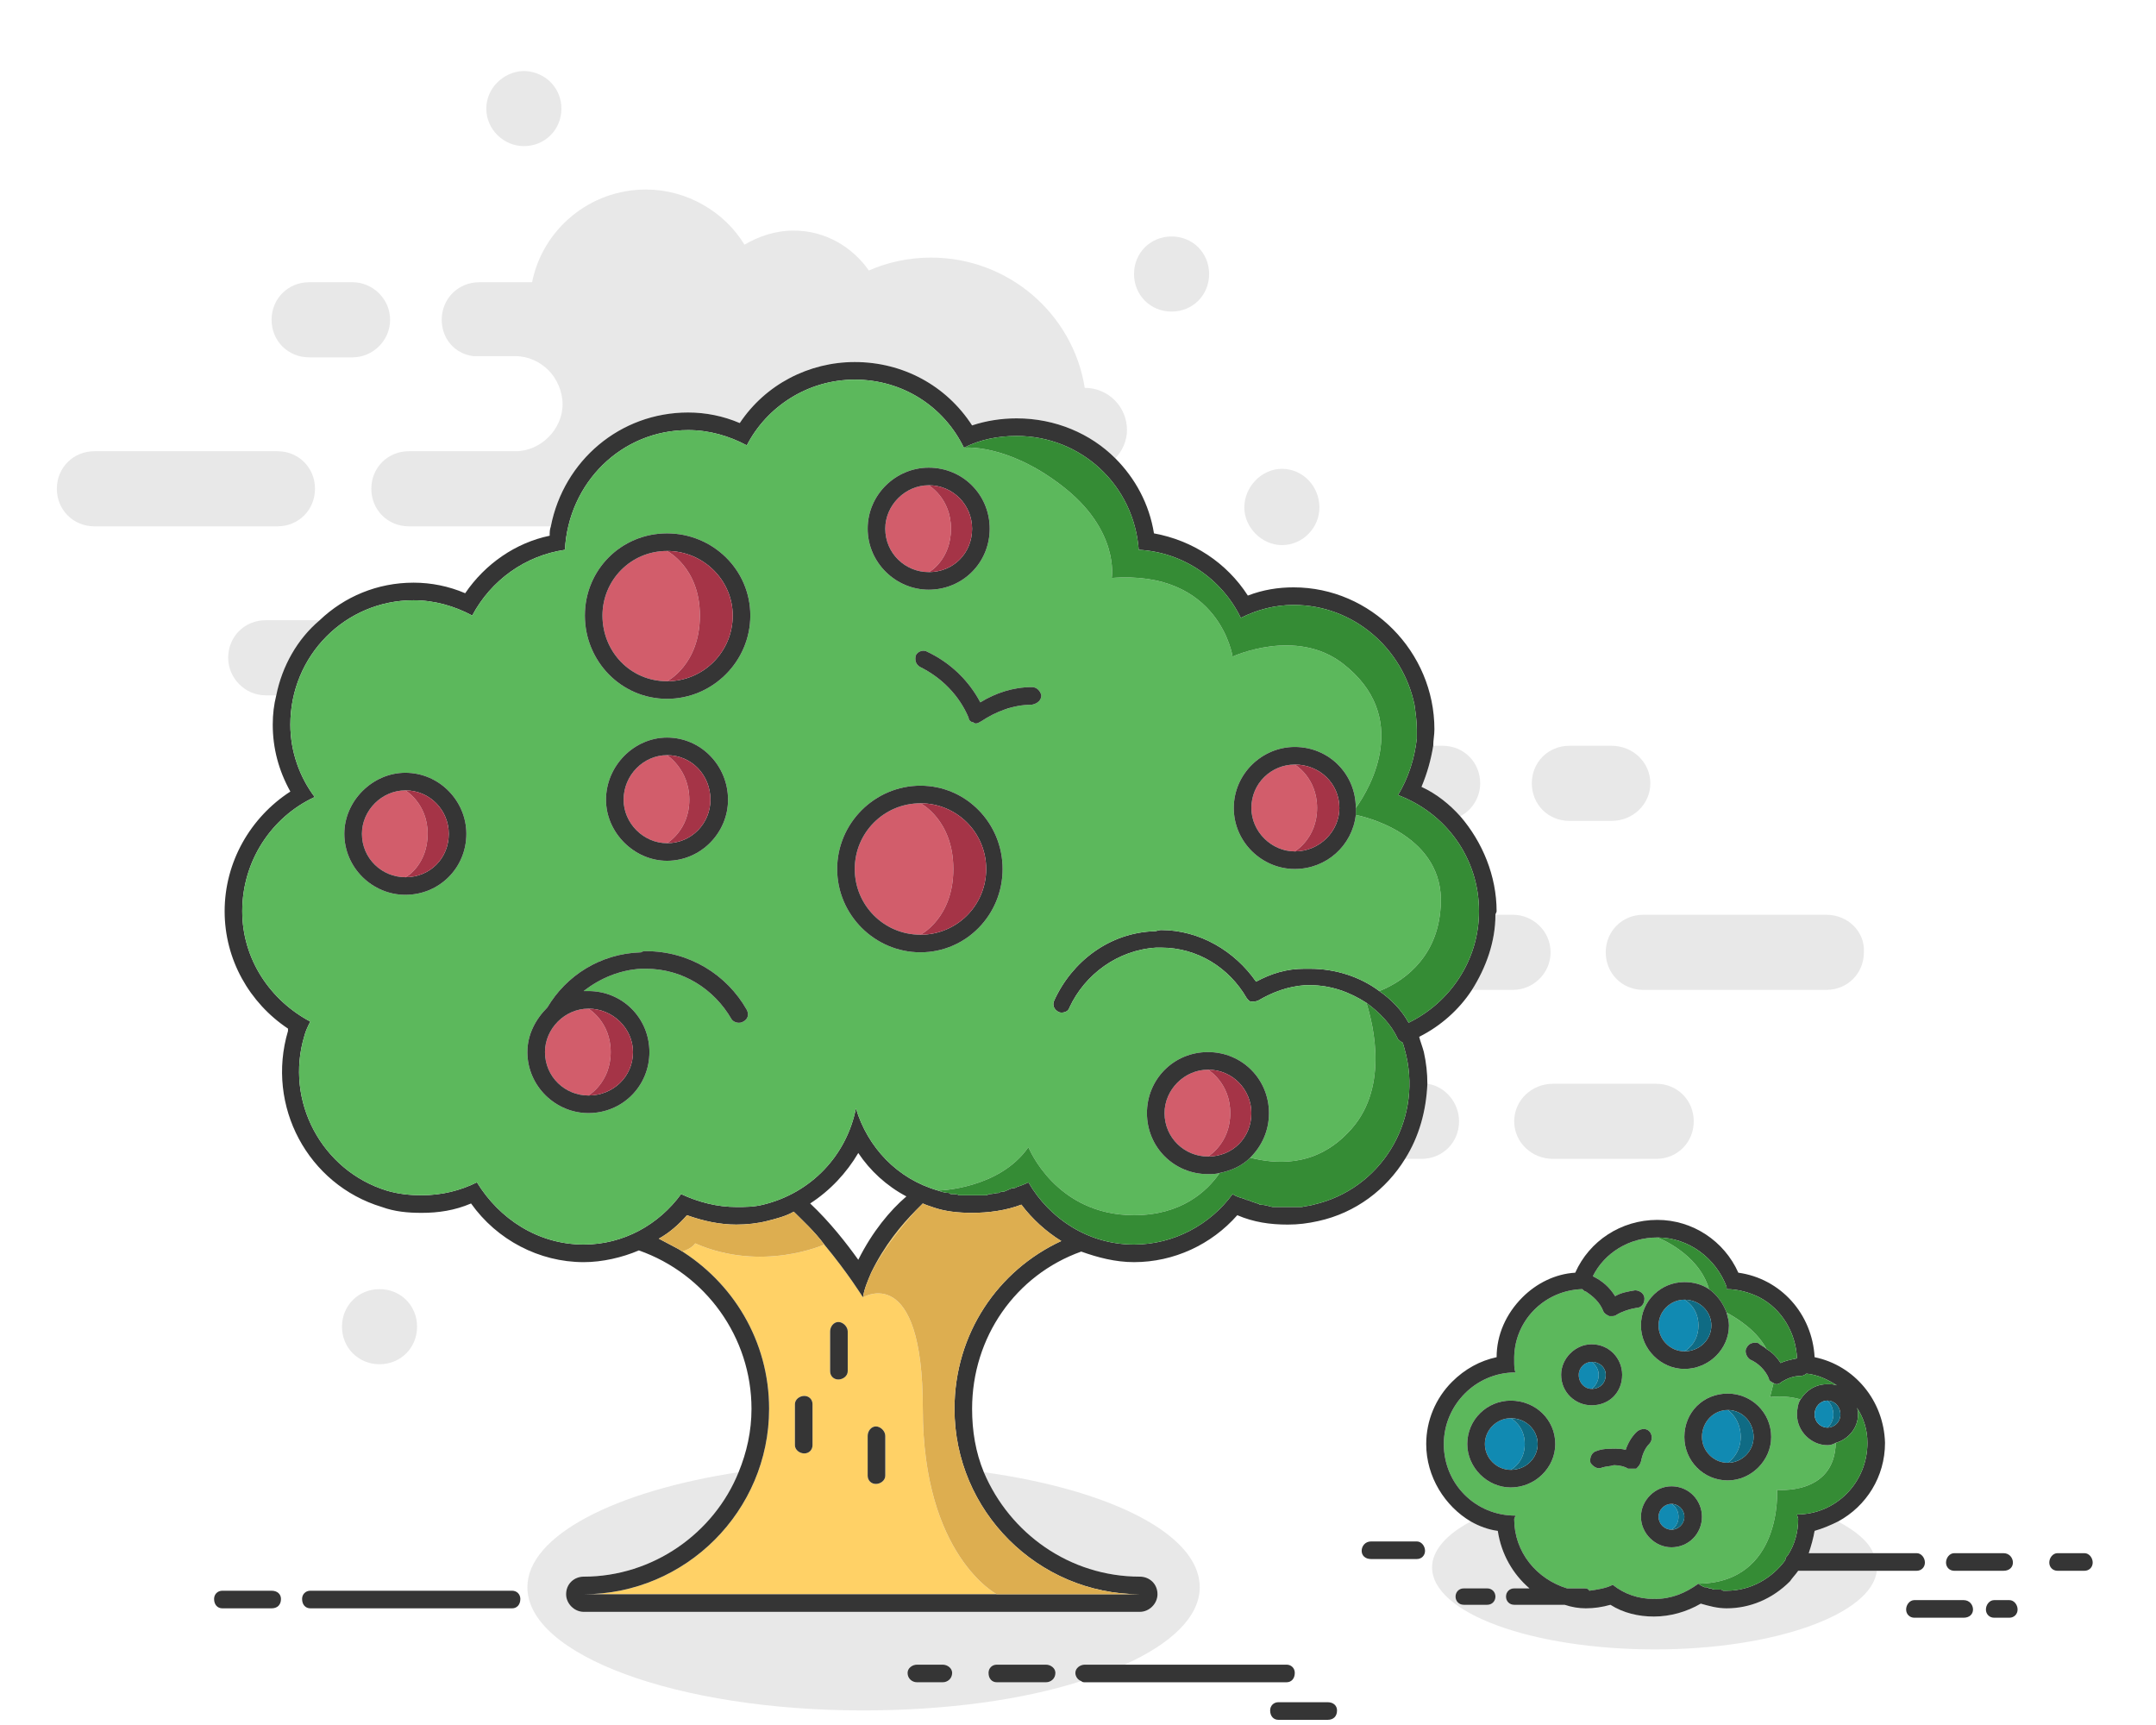<?xml version="1.0" encoding="UTF-8" standalone="no"?><svg xmlns="http://www.w3.org/2000/svg" id="svg4199" width="250" height="200" viewBox="0 0 66.146 52.917"><defs id="defs4193"/><g id="layer1" transform="translate(0 -244.083)"><g id="g5292" transform="translate(-67.067 24.113)"><g id="g5175" fill-rule="evenodd" clip-rule="evenodd" image-rendering="optimizeQuality" shape-rendering="geometricPrecision" text-rendering="geometricPrecision" transform="matrix(.036 0 0 .036 68.811 222.148)"><g id="Layer_x0020_1"><path id="path4841" fill="#e8e8e8" fill-rule="nonzero" d="M538 291c15 0 30 3 44 9 22-33 59-52 98-52 41 0 78 20 100 54 12-4 25-6 38-6 33 0 63 13 84 34 6-6 10-15 10-24 0-20-16-36-36-36-10-63-65-111-131-111-19 0-37 4-53 11-14-20-37-34-64-34-16 0-30 5-42 12-17-28-49-47-84-47-48 0-88 34-97 79h-45c-18 0-32 14-32 32 0 16 11 29 27 31h36c11 0 21 5 28 12s12 18 12 29-5 21-12 28-17 12-28 12h-91c-18 0-32 14-32 32s14 32 32 32h121c11-56 59-97 117-97z" class="fil0"/><path id="path4843" fill="#e8e8e8" fill-rule="nonzero" d="M220 356c0-18-14-32-32-32H32c-18 0-32 14-32 32s14 32 32 32h156c18 0 32-14 32-32z" class="fil0"/><path id="path4845" fill="#e8e8e8" fill-rule="nonzero" d="M224 468h-46c-18 0-32 14-32 32 0 17 14 32 32 32h9c5-25 18-48 37-64z" class="fil0"/><path id="path4847" fill="#e8e8e8" fill-rule="nonzero" d="M215 244h37c17 0 32-14 32-32s-15-32-32-32h-37c-18 0-32 14-32 32s14 32 32 32z" class="fil0"/><path id="path4849" fill="#e8e8e8" fill-rule="nonzero" d="M950 205c18 0 32-14 32-32s-14-32-32-32-32 14-32 32 14 32 32 32z" class="fil0"/><path id="path4851" fill="#e8e8e8" fill-rule="nonzero" d="M398 64c18 0 32-14 32-32 0-17-13-31-31-32h-2c-17 1-31 15-31 32 0 18 15 32 32 32z" class="fil0"/><path id="path4853" fill="#e8e8e8" fill-rule="nonzero" d="M307 1070c0-18-14-32-32-32s-32 14-32 32 14 32 32 32 32-14 32-32z" class="fil0"/><path id="path4855" fill="#e8e8e8" fill-rule="nonzero" d="M1044 404c18 0 32-15 32-32 0-18-14-33-32-33-17 0-32 15-32 33 0 17 15 32 32 32z" class="fil0"/><path id="path4857" fill="#e8e8e8" fill-rule="nonzero" d="M1163 927c18 0 32-14 32-32 0-16-12-30-27-32-1 23-7 45-19 64z" class="fil0"/><path id="path4859" fill="#e8e8e8" fill-rule="nonzero" d="M1241 783c17 0 32-14 32-32s-15-32-32-32h-15c0 23-8 45-20 64z" class="fil0"/><path id="path4861" fill="#e8e8e8" fill-rule="nonzero" d="M1196 635c10-5 17-16 17-28 0-18-14-32-32-32h-8c-2 12-5 23-10 35 13 6 24 15 33 25z" class="fil0"/><path id="path4863" fill="#e8e8e8" fill-rule="nonzero" d="M1320 751c0 18 14 32 32 32h156c18 0 32-14 32-32 1-18-14-32-32-32h-156c-18 0-32 14-32 32z" class="fil0"/><path id="path4865" fill="#e8e8e8" fill-rule="nonzero" d="M1275 863c-18 0-33 14-33 32s15 32 33 32h88c18 0 32-14 32-32s-14-32-32-32z" class="fil0"/><path id="path4867" fill="#e8e8e8" fill-rule="nonzero" d="M1289 639h36c18 0 33-14 33-32s-15-32-33-32h-36c-18 0-32 14-32 32s14 32 32 32z" class="fil0"/><path id="path4869" fill="#e8e8e8" fill-rule="nonzero" d="M843 1373h-42c-4 0-7-3-7-8 0-4 3-7 7-7h42c4 0 8 3 8 7 0 5-4 8-8 8zm-88 0h-22c-4 0-8-3-8-8 0-4 4-7 8-7h22c4 0 8 3 8 7 0 5-4 8-8 8zm113-8c0-4 4-7 8-7h34c40-18 64-41 64-66 0-45-76-83-184-98 22 52 73 89 133 89 8 0 15 6 15 15 0 8-7 15-15 15H449c-8 0-15-7-15-15 0-9 7-15 15-15 59 0 111-37 132-89-105 16-180 54-180 98 0 58 128 105 286 105 71 0 136-9 186-25-3-1-5-4-5-7z" class="fil0"/><path id="path4871" fill="#e8e8e8" fill-rule="nonzero" d="M1493 1263h55c-4-10-15-19-30-27-6 3-13 6-20 8-1 6-3 13-5 19z" class="fil0"/><path id="path4873" fill="#e8e8e8" fill-rule="nonzero" d="M1219 1307h-20c-4 0-7-3-7-7s3-7 7-7h20c4 0 7 3 7 7s-3 7-7 7zm265-29c-2 3-5 6-7 9-15 15-34 23-54 23-8 0-15-2-22-4-12 7-26 11-40 11-13 0-26-3-37-10-7 2-14 3-21 3-6 0-12-1-18-3h-43c-4 0-7-3-7-7s3-7 7-7h13c-14-12-24-29-27-49-8-1-16-4-23-8-21 11-33 25-33 39 0 39 85 70 190 70 102 0 185-30 189-67z" class="fil0"/><path id="path4875" fill="#ffd166" fill-rule="nonzero" d="M694 1024c9-18 23-36 38-53-12 12-27 30-38 53z" class="fil1"/><path id="path4877" fill="#ffd166" fill-rule="nonzero" d="M629 1136c0-4 4-7 8-7s7 3 7 7v35c0 4-3 7-7 7s-8-3-8-7zm30-62c0-4 3-8 7-8s8 4 8 8v34c0 4-4 7-8 7s-7-3-7-7zm39 81c4 0 8 4 8 8v34c0 4-4 7-8 7s-7-3-7-7v-34c0-4 3-8 7-8zm-249 143h352s-63-33-63-158c0-126-51-95-51-95s-13-21-33-45c0 0-53 24-110-1 0 0-2 4-11 7 0 0-1-1-3-2 46 28 77 78 77 136 0 87-71 158-158 158z" class="fil1"/><path id="path4879" fill="#353535" fill-rule="nonzero" d="M724 959c-14 12-29 30-41 54-10-14-24-32-41-48 17-11 31-26 41-43 10 15 24 28 41 37zm-275 41c-39 0-72-22-91-53-14 7-30 11-47 11-10 0-20-1-30-4-55-17-87-76-70-132 1-4 3-8 5-12-34-18-58-53-58-94 0-43 25-80 61-97h1c-13-17-21-39-21-62 0-59 47-106 105-106 18 0 35 5 50 13 16-30 45-51 79-56 3-57 48-102 105-102 18 0 35 5 50 13 17-33 52-56 92-56 41 0 76 23 93 58 14-7 29-10 45-10 55 0 100 42 104 97 38 2 71 25 87 58 14-7 29-11 45-11 51 0 93 37 103 85 1 7 2 14 2 21v8c-2 17-7 33-16 48 40 15 69 53 69 99 0 42-25 78-60 95-6-11-15-20-25-27-16-12-37-19-59-19h-5c-15 0-28 4-41 11-18-26-48-44-81-44-2 0-4 1-5 1-39 1-71 26-86 59-2 4 0 8 4 10 3 1 8 0 9-4 13-28 41-49 74-51h4c31 0 58 17 73 43 1 1 2 3 4 3s4 0 6-1c12-7 25-12 40-13h4c18 0 34 6 48 15 11 8 21 18 27 31 1 1 2 2 4 3 1 3 2 7 3 11 13 57-22 114-79 127-3 1-6 1-10 2h-25c-4-1-7-2-11-2-1-1-1-1-2-1-3-1-6-2-8-3-1 0-2 0-3-1-4-1-7-2-10-4-19 26-50 43-84 43-39 0-72-22-90-53-4 2-7 3-10 4-1 1-3 1-4 1-2 1-5 2-7 3-2 0-3 0-4 1-3 0-5 1-8 1-1 0-2 1-3 1h-23c-2-1-4-1-7-1-1 0-1-1-2-1-3 0-6-1-9-2-35-10-60-37-70-70-8 40-38 72-79 82-8 2-15 2-23 2-16 0-32-4-47-11-19 26-49 43-83 43zm81 4c-4-2-11-6-17-9 9-5 17-12 24-20 14 5 28 8 42 8 9 0 18-1 26-3s16-4 23-8c6 6 18 17 26 28 20 24 33 45 33 45 1-7 4-14 7-21 11-23 26-41 38-53l6-6c2 1 5 2 8 3 11 4 23 5 34 5 14 0 29-2 42-7 9 12 21 23 34 31-54 25-91 79-91 143 0 87 71 158 158 158H449c87 0 158-71 158-158 0-58-31-108-77-136zm-81 279c-8 0-15 6-15 15 0 8 7 15 15 15h474c8 0 15-7 15-15 0-9-7-15-15-15-60 0-111-37-133-89-7-17-10-35-10-54 0-61 37-114 93-134 14 5 29 9 45 9 34 0 66-15 88-40 14 6 28 8 43 8 9 0 17-1 26-3 32-7 58-27 74-53 12-19 18-41 19-64 0-9-1-18-3-27-1-4-3-9-4-13 18-9 34-23 45-40 12-19 20-41 20-64 0-1 1-2 1-3 0-30-12-59-31-81-9-10-20-19-33-25 5-12 8-23 10-35 0-5 1-9 1-14 0-66-54-121-120-121-13 0-26 2-39 7-18-28-47-47-80-53-4-25-16-47-33-64-21-21-51-34-84-34-13 0-26 2-38 6-22-34-59-54-100-54-39 0-76 19-98 52-14-6-29-9-44-9-58 0-106 41-117 97-1 3-1 5-1 8-29 6-55 24-72 49-14-6-29-9-44-9-31 0-59 12-80 32-19 16-32 39-37 64-2 8-3 16-3 25 0 20 5 39 15 57-34 22-56 60-56 102 0 41 21 78 54 100v2c-19 64 17 131 80 150 11 4 22 5 34 5 14 0 28-2 42-8 22 31 58 50 96 50 16 0 33-4 47-10 57 20 96 74 96 135 0 19-4 37-11 54-21 52-73 89-132 89z" class="fil2"/><path id="path4881" fill="#ddae50" fill-rule="nonzero" d="M738 1140c0 125 63 158 63 158h122c-87 0-158-71-158-158 0-64 37-118 91-143-13-8-25-19-34-31-13 5-28 7-42 7-11 0-23-1-34-5-3-1-6-2-8-3l-6 6c-15 17-29 35-38 53-3 7-6 14-7 21 0 0 51-31 51 95z" class="fil3"/><path id="path4883" fill="#ddae50" fill-rule="nonzero" d="M544 999c57 25 110 1 110 1-8-11-20-22-26-28-7 4-15 6-23 8s-17 3-26 3c-14 0-28-3-42-8-7 8-15 15-24 20 6 3 13 7 17 9 2 1 3 2 3 2 9-3 11-7 11-7z" class="fil3"/><path id="path4885" fill="#5cb85c" fill-rule="nonzero" d="M1038 968h-2 2z" class="fil4"/><path id="path4887" fill="#5cb85c" fill-rule="nonzero" d="M1002 957z" class="fil4"/><path id="path4889" fill="#5cb85c" fill-rule="nonzero" d="M1049 968h2-4 2z" class="fil4"/><path id="path4891" fill="#5cb85c" fill-rule="nonzero" d="M1061 968h-3 3z" class="fil4"/><path id="path4893" fill="#5cb85c" fill-rule="nonzero" d="M1025 966c-1-1-1-1-2-1 1 0 1 0 2 1z" class="fil4"/><path id="path4895" fill="#5cb85c" fill-rule="nonzero" d="M1015 962c-1 0-2 0-3-1 1 1 2 1 3 1z" class="fil4"/><path id="path4897" fill="#5cb85c" fill-rule="nonzero" d="M1054 455c-16 0-31 4-45 11 14-7 29-11 45-11z" class="fil4"/><path id="path4899" fill="#5cb85c" fill-rule="nonzero" d="M828 947c18 31 51 53 90 53-39 0-72-22-90-53z" class="fil4"/><path id="path4901" fill="#5cb85c" fill-rule="nonzero" d="M401 836c0-15 7-28 17-38 16-27 45-46 80-47 1-1 3-1 4-1 37 0 69 20 86 50 2 4 1 8-3 10-3 2-8 1-10-2-15-26-42-43-73-43h-4c-18 1-35 8-49 19h4c29 0 52 23 52 52s-23 52-52 52c-28 0-52-23-52-52zM297 702c-28 0-52-23-52-52 0-28 24-52 52-52 29 0 52 24 52 52 0 29-23 52-52 52zm294-238c0 39-32 71-71 71s-70-32-70-71 31-70 70-70 71 31 71 70zm204-74c0 29-23 52-52 52-28 0-52-23-52-52s24-52 52-52c29 0 52 23 52 52zm44 142c0 4-3 7-8 8-16 0-31 6-43 14-2 1-3 2-5 2 0 0-1 0-2-1-2 0-4-2-4-4-8-19-23-34-41-43-4-2-5-6-4-10 2-4 7-5 10-3 19 9 35 24 45 43 13-8 28-13 44-13 4 0 7 3 8 7zM665 680c0-39 32-71 71-71s70 32 70 71-31 71-70 71-71-32-71-71zM520 568c29 0 52 24 52 53 0 28-23 52-52 52-28 0-52-24-52-52 0-29 24-53 52-53zm12 389c15 7 31 11 47 11 8 0 15 0 23-2 41-10 71-42 79-82 10 33 35 60 70 70 0 0 52-1 77-37 0 0 23 58 90 58 40 0 62-20 73-36-3 1-7 1-10 1-29 0-52-23-52-52s23-52 52-52 52 23 52 52c0 15-6 28-16 38 20 5 54 9 83-21 36-36 22-92 16-111-14-9-30-15-48-15h-4c-15 1-28 6-40 13-2 1-4 1-6 1s-3-2-4-3c-15-26-42-43-73-43h-4c-33 2-61 23-74 51-1 4-6 5-9 4-4-2-6-6-4-10 15-33 47-58 86-59 1 0 3-1 5-1 33 0 63 18 81 44 13-7 26-11 41-11h5c22 0 43 7 59 19 18-7 48-26 52-68 7-60-56-79-72-82-3 26-25 46-52 46-28 0-52-23-52-52s24-52 52-52c29 0 52 23 52 52 13-18 47-78-11-123-40-31-94-6-94-6s-11-74-103-67c0 0 7-41-43-79-47-36-83-32-83-32 14-7 29-10 45-10-16 0-31 3-45 10-17-35-52-58-93-58-40 0-75 23-92 56-15-8-32-13-50-13-57 0-102 45-105 102-34 5-63 26-79 56-15-8-32-13-50-13-58 0-105 47-105 106 0 23 8 45 21 62h-1c-36 17-61 54-61 97 0 41 24 76 58 94-2 4-4 8-5 12-17 56 15 115 70 132 10 3 20 4 30 4 17 0 33-4 47-11 19 31 52 53 91 53 34 0 64-17 83-43z" class="fil4"/><path id="path4903" fill="#5cb85c" fill-rule="nonzero" d="M818 951c-1 1-3 1-4 1 1 0 3 0 4-1z" class="fil4"/><path id="path4905" fill="#5cb85c" fill-rule="nonzero" d="M769 958c-2-1-4-1-7-1 3 0 5 0 7 1z" class="fil4"/><path id="path4907" fill="#5cb85c" fill-rule="nonzero" d="M795 957c-1 0-2 1-3 1 1 0 2-1 3-1z" class="fil4"/><path id="path4909" fill="#5cb85c" fill-rule="nonzero" d="M780 958h-8 8z" class="fil4"/><path id="path4911" fill="#5cb85c" fill-rule="nonzero" d="M807 955c-2 0-3 0-4 1 1-1 2-1 4-1z" class="fil4"/><path id="path4913" fill="#5cb85c" fill-rule="nonzero" d="M751 954c3 1 6 2 9 2-3 0-6-1-9-2z" class="fil4"/><path id="path4915" fill="#353535" fill-rule="nonzero" d="M742 495c-3-2-8-1-10 3-1 4 0 8 4 10 18 9 33 24 41 43 0 2 2 4 4 4 1 1 2 1 2 1 2 0 3-1 5-2 12-8 27-14 43-14 5-1 8-4 8-8-1-4-4-7-8-7-16 0-31 5-44 13-10-19-26-34-45-43z" class="fil2"/><path id="path4917" fill="#d25d6b" fill-rule="nonzero" d="M472 836c0-26-19-37-19-37-20 0-37 17-37 37 0 21 17 37 37 37 0 0 19-11 19-37z" class="fil5"/><path id="path4919" fill="#353535" fill-rule="nonzero" d="M416 836c0-20 17-37 37-37 21 0 38 17 38 37 0 21-17 37-38 37-20 0-37-16-37-37zm89 0c0-29-23-52-52-52h-4c14-11 31-18 49-19h4c31 0 58 17 73 43 2 3 7 4 10 2 4-2 5-6 3-10-17-30-49-50-86-50-1 0-3 0-4 1-35 1-64 20-80 47-10 10-17 23-17 38 0 29 24 52 52 52 29 0 52-23 52-52z" class="fil2"/><path id="path4921" fill="#d25d6b" fill-rule="nonzero" d="M764 680c0-42-28-56-28-56 31 0 56 25 56 56 0-31-25-56-56-56s-56 25-56 56 25 56 56 56c0 0 28-14 28-56z" class="fil5"/><path id="path4923" fill="#353535" fill-rule="nonzero" d="M736 736c-31 0-56-25-56-56s25-56 56-56 56 25 56 56-25 56-56 56zm70-56c0-39-31-71-70-71s-71 32-71 71 32 71 71 71 70-32 70-71z" class="fil2"/><path id="path4925" fill="#d25d6b" fill-rule="nonzero" d="M548 464c0-41-28-55-28-55-31 0-55 25-55 55 0 31 24 56 55 56 0 0 28-14 28-56z" class="fil5"/><path id="path4927" fill="#353535" fill-rule="nonzero" d="M520 520c-31 0-55-25-55-56 0-30 24-55 55-55s56 25 56 55c0 31-25 56-56 56zm-70-56c0 39 31 71 70 71s71-32 71-71-32-70-71-70-70 31-70 70z" class="fil2"/><path id="path4929" fill="#d25d6b" fill-rule="nonzero" d="M706 390c0 21 17 37 37 37 1 0 19-11 19-37s-19-37-19-37c21 0 37 17 37 37 0-20-16-37-37-37-20 0-37 17-37 37z" class="fil5"/><path id="path4931" fill="#353535" fill-rule="nonzero" d="M780 390c0 21-16 37-37 37-20 0-37-16-37-37 0-20 17-37 37-37 21 0 37 17 37 37zm-89 0c0 29 24 52 52 52 29 0 52-23 52-52s-23-52-52-52c-28 0-52 23-52 52z" class="fil2"/><path id="path4933" fill="#d25d6b" fill-rule="nonzero" d="M316 650c0-26-19-37-19-37 21 0 37 17 37 37 0-20-16-37-37-37-20 0-37 17-37 37 0 21 17 37 37 37 1 0 19-11 19-37z" class="fil5"/><path id="path4935" fill="#353535" fill-rule="nonzero" d="M297 687c-20 0-37-16-37-37 0-20 17-37 37-37 21 0 37 17 37 37 0 21-16 37-37 37zm0-89c-28 0-52 24-52 52 0 29 24 52 52 52 29 0 52-23 52-52 0-28-23-52-52-52z" class="fil2"/><path id="path4937" fill="#d25d6b" fill-rule="nonzero" d="M483 621c0 20 17 37 37 37 0 0 19-11 19-37s-19-38-19-38c-20 0-37 17-37 38z" class="fil5"/><path id="path4939" fill="#353535" fill-rule="nonzero" d="M520 583c21 0 37 17 37 38 0 20-16 37-37 37-20 0-37-17-37-37 0-21 17-38 37-38zm0 90c29 0 52-24 52-52 0-29-23-53-52-53-28 0-52 24-52 53 0 28 24 52 52 52z" class="fil2"/><path id="path4941" fill="#358c35" fill-rule="nonzero" d="M1100 905c-29 30-63 26-83 21-7 7-16 11-26 13-11 16-33 36-73 36-67 0-90-58-90-58-25 36-77 37-77 37 3 1 6 2 9 2 1 0 1 1 2 1 3 0 5 0 7 1h23c1 0 2-1 3-1 3 0 5-1 8-1 1-1 2-1 4-1 2-1 5-2 7-3 1 0 3 0 4-1 3-1 6-2 10-4 18 31 51 53 90 53 34 0 65-17 84-43 3 2 6 3 10 4 1 1 2 1 3 1 2 1 5 2 8 3 1 0 1 0 2 1 4 0 7 1 11 2h25c4-1 7-1 10-2 57-13 92-70 79-127-1-4-2-8-3-11-2-1-3-2-4-3-6-13-16-23-27-31 6 19 20 75-16 111z" class="fil6"/><path id="path4943" fill="#358c35" fill-rule="nonzero" d="M856 353c50 38 43 79 43 79 92-7 103 67 103 67s54-25 94 6c58 45 24 105 11 123v6c16 3 79 22 72 82-4 42-34 61-52 68 10 7 19 16 25 27 35-17 60-53 60-95 0-46-29-84-69-99 9-15 14-31 16-48v-8c0-7-1-14-2-21-10-48-52-85-103-85-16 0-31 4-45 11-16-33-49-56-87-58-4-55-49-97-104-97-16 0-31 3-45 10 0 0 36-4 83 32z" class="fil6"/><path id="path4945" fill="#d25d6b" fill-rule="nonzero" d="M1000 888c0-26-19-37-19-37-20 0-37 17-37 37 0 21 17 37 37 37 0 0 19-11 19-37z" class="fil5"/><path id="path4947" fill="#353535" fill-rule="nonzero" d="M944 888c0-20 17-37 37-37 21 0 37 17 37 37 0 21-16 37-37 37-20 0-37-16-37-37zm73 38c10-10 16-23 16-38 0-29-23-52-52-52s-52 23-52 52 23 52 52 52c3 0 7 0 10-1 10-2 19-6 26-13z" class="fil2"/><path id="path4949" fill="#a53447" fill-rule="nonzero" d="M1000 888c0 26-19 37-19 37 21 0 37-16 37-37 0-20-16-37-37-37 0 0 19 11 19 37z" class="fil7"/><path id="path4951" fill="#a53447" fill-rule="nonzero" d="M743 353s19 11 19 37-18 37-19 37c21 0 37-16 37-37 0-20-16-37-37-37z" class="fil7"/><path id="path4953" fill="#a53447" fill-rule="nonzero" d="M539 621c0 26-19 37-19 37 21 0 37-17 37-37 0-21-16-38-37-38 0 0 19 12 19 38z" class="fil7"/><path id="path4955" fill="#a53447" fill-rule="nonzero" d="M491 836c0-20-17-37-38-37 0 0 19 11 19 37s-19 37-19 37c21 0 38-16 38-37z" class="fil7"/><path id="path4957" fill="#a53447" fill-rule="nonzero" d="M297 613s19 11 19 37-18 37-19 37c21 0 37-16 37-37 0-20-16-37-37-37z" class="fil7"/><path id="path4959" fill="#a53447" fill-rule="nonzero" d="M520 409s28 14 28 55c0 42-28 56-28 56 31 0 56-25 56-56 0-30-25-55-56-55z" class="fil7"/><path id="path4961" fill="#a53447" fill-rule="nonzero" d="M792 680c0-31-25-56-56-56 0 0 28 14 28 56s-28 56-28 56c31 0 56-25 56-56z" class="fil7"/><path id="path4963" fill="#5cb85c" fill-rule="nonzero" d="M1423 1036c-9-24-32-42-59-42 27 0 50 18 59 42z" class="fil4"/><path id="path4965" fill="#5cb85c" fill-rule="nonzero" d="M1239 1133c21 0 38 16 38 37 0 20-17 37-38 37-20 0-37-17-37-37 0-21 17-37 37-37zm69-48c15 0 26 12 26 26 0 15-11 26-26 26-14 0-26-11-26-26 0-14 12-26 26-26zm38 75c3-3 8-4 11-1s3 8 0 11c-4 4-6 10-7 15-1 3-2 4-4 6h-7c-3-2-8-3-12-3-3 1-7 1-10 2-4 2-8-1-10-4-1-4 1-9 5-10 5-2 10-2 15-2 4 0 7 0 10 1 2-6 5-11 9-15zm78-33c20 0 37 16 37 37 0 20-17 37-37 37-21 0-37-17-37-37 0-21 16-37 37-37zm-48 131c-14 0-26-12-26-26s12-26 26-26c15 0 26 12 26 26s-11 26-26 26zm-133-27c0 1-1 2-1 3 0 28 19 51 45 59h14c2 0 4 0 5 2 7-1 14-2 20-5 10 8 22 12 35 12h1c14 0 26-5 37-13 72-1 67-80 67-80s49 5 50-40c-2 1-4 2-7 2-14 0-26-12-26-26 0-5 1-10 3-13-13-4-26-2-26-2l3-12c-2-1-4-2-4-4-3-7-9-13-16-16-3-2-5-7-3-10 2-4 6-5 10-4 2 2 5 3 7 5-8-15-23-25-34-31 1 4 2 7 2 11 0 20-17 37-38 37-20 0-37-17-37-37 0-21 17-37 37-37 8 0 15 2 21 6-9-31-44-44-44-44-24 0-45 13-55 33 8 4 14 9 19 17 5-3 11-4 17-5 4 0 8 3 8 7 0 5-3 8-7 8-6 1-12 3-17 6-1 1-3 1-4 1h-2c-2-1-4-2-5-4-3-8-9-13-15-17-1 0-2-1-3-2-33 1-59 28-58 61 0 4 0 7 1 10-34 0-61 28-61 61 0 34 27 61 61 61z" class="fil4"/><path id="path4967" fill="#5cb85c" fill-rule="nonzero" d="M1410 1293h-2 2z" class="fil4"/><path id="path4969" fill="#5cb85c" fill-rule="nonzero" d="M1404 1292c-2-1-4-2-5-3 1 1 3 2 5 3z" class="fil4"/><path id="path4971" fill="#5cb85c" fill-rule="nonzero" d="M1423 1295h-3 3z" class="fil4"/><path id="path4973" fill="#5cb85c" fill-rule="nonzero" d="M1417 1294h-3 3z" class="fil4"/><path id="path4975" fill="#353535" fill-rule="nonzero" d="M1509 1133c6 0 11 5 11 12 0 6-5 11-11 11s-11-5-11-11c0-7 5-12 11-12zm-266-24c-1-3-1-6-1-10-1-33 25-60 58-61 1 1 2 2 3 2 6 4 12 9 15 17 1 2 3 3 5 4h2c1 0 3 0 4-1 5-3 11-5 17-6 4 0 7-3 7-8 0-4-4-7-8-7-6 1-12 2-17 5-5-8-11-13-19-17 10-20 31-33 55-33 27 0 50 18 59 42v2c10 0 20 3 28 7 19 10 31 30 32 52-5 1-10 2-14 4-3-5-7-9-12-12-2-2-5-3-7-5-4-1-8 0-10 4-2 3 0 8 3 10 7 3 13 9 16 16 0 2 2 3 4 4 1 1 2 1 3 1s3-1 4-2c5-3 10-5 16-5 2 0 4-1 5-2 10 1 18 5 26 10-3-1-5-1-8-1-10 0-18 5-23 13-2 3-3 8-3 13 0 14 12 26 26 26 3 0 5-1 7-2 11-3 19-13 19-24 0-2 0-4-1-6 6 9 9 19 9 30 0 34-27 61-60 61 0 1 1 3 1 4 0 11-3 22-9 31-1 1-2 2-2 4-11 15-29 26-50 26h-3c-1-1-2-1-3-1h-3c-1 0-3 0-4-1h-2c-1-1-2-1-4-1-2-1-4-2-5-3-11 8-23 13-37 13h-1c-13 0-25-4-35-12-6 3-13 4-20 5-1-2-3-2-5-2h-14c-26-8-45-31-45-59 0-1 1-2 1-3-34 0-61-27-61-61 0-33 27-61 61-61zm12 184h-13c-4 0-7 3-7 7s3 7 7 7h43c6 2 12 3 18 3 7 0 14-1 21-3 11 7 24 10 37 10 14 0 28-4 40-11 7 2 14 4 22 4 20 0 39-8 54-23 2-3 5-6 7-9h101c4 0 7-3 7-7s-3-8-7-8h-92c2-6 4-13 5-19 7-2 14-5 20-8 24-13 40-38 40-67-1-36-26-66-60-73-2-37-29-67-65-72-12-27-39-45-69-45-31 0-58 18-70 45-17 1-33 9-45 21-14 14-22 32-22 51-14 3-27 10-38 21-14 14-22 33-22 53 0 28 16 53 38 66 7 4 15 7 23 8 3 20 13 37 27 49z" class="fil2"/><path id="path4977" fill="#353535" fill-rule="nonzero" d="M1312 1176c-4 1-6 6-5 10 2 3 6 6 10 4 3-1 7-1 10-2 4 0 9 1 12 3h7c2-2 3-3 4-6 1-5 3-11 7-15 3-3 3-8 0-11s-8-2-11 1c-4 4-7 9-9 15-3-1-6-1-10-1-5 0-10 0-15 2z" class="fil2"/><path id="path4979" fill="#358c35" fill-rule="nonzero" d="M1408 1038c7 5 12 12 15 20 11 6 26 16 34 31 5 3 9 7 12 12 4-2 9-3 14-4-1-22-13-42-32-52-8-4-18-7-28-7v-2c-9-24-32-42-59-42 0 0 35 13 44 44z" class="fil6"/><path id="path4981" fill="#358c35" fill-rule="nonzero" d="M1486 1132c5-8 13-13 23-13 3 0 5 0 8 1-8-5-16-9-26-10-1 1-3 2-5 2-6 0-11 2-16 5-1 1-3 2-4 2s-2 0-3-1l-3 12s13-2 26 2z" class="fil6"/><path id="path4983" fill="#358c35" fill-rule="nonzero" d="M1466 1209s5 79-67 80c1 1 3 2 5 3 2 0 3 0 4 1h2c1 1 3 1 4 1h3c1 0 2 0 3 1h3c21 0 39-11 50-26 0-2 1-3 2-4 6-9 9-20 9-31 0-1-1-3-1-4 33 0 60-27 60-61 0-11-3-21-9-30 1 2 1 4 1 6 0 11-8 21-19 24-1 45-50 40-50 40z" class="fil6"/><path id="path4985" fill="#353535" fill-rule="nonzero" d="M666 1115c4 0 8-3 8-7v-34c0-4-4-8-8-8s-7 4-7 8v34c0 4 3 7 7 7z" class="fil2"/><path id="path4987" fill="#353535" fill-rule="nonzero" d="M691 1197c0 4 3 7 7 7s8-3 8-7v-34c0-4-4-8-8-8s-7 4-7 8z" class="fil2"/><path id="path4989" fill="#353535" fill-rule="nonzero" d="M637 1178c4 0 7-3 7-7v-35c0-4-3-7-7-7s-8 3-8 7v35c0 4 4 7 8 7z" class="fil2"/><path id="path4991" fill="#118ab2" fill-rule="nonzero" d="M1308 1123s6-4 6-12c0-7-6-11-6-11-6 0-11 5-11 11 0 7 5 12 11 12z" class="fil8"/><path id="path4993" fill="#353535" fill-rule="nonzero" d="M1308 1100c7 0 12 5 12 11 0 7-5 12-12 12-6 0-11-5-11-12 0-6 5-11 11-11zm0 37c15 0 26-11 26-26 0-14-11-26-26-26-14 0-26 12-26 26 0 15 12 26 26 26z" class="fil2"/><path id="path4995" fill="#0f6b84" fill-rule="nonzero" d="M1314 1111c0 8-6 12-6 12 7 0 12-5 12-12 0-6-5-11-12-11 0 0 6 4 6 11z" class="fil9"/><path id="path4997" fill="#118ab2" fill-rule="nonzero" d="M1402 1164c0 12 10 22 22 22 0 0 11-7 11-22 0-16-11-23-11-23-12 0-22 10-22 23z" class="fil8"/><path id="path4999" fill="#353535" fill-rule="nonzero" d="M1446 1164c0 12-10 22-22 22s-22-10-22-22c0-13 10-23 22-23s22 10 22 23zm-22 37c20 0 37-17 37-37 0-21-17-37-37-37-21 0-37 16-37 37 0 20 16 37 37 37z" class="fil2"/><path id="path5001" fill="#0f6b84" fill-rule="nonzero" d="M1435 1164c0 15-11 22-11 22 12 0 22-10 22-22 0-13-10-23-22-23 0 0 11 7 11 23z" class="fil9"/><path id="path5003" fill="#118ab2" fill-rule="nonzero" d="M1217 1170c0 12 10 22 22 22 0 0 12-6 12-22s-12-22-12-22c-12 0-22 10-22 22z" class="fil8"/><path id="path5005" fill="#353535" fill-rule="nonzero" d="M1262 1170c0 12-10 22-23 22-12 0-22-10-22-22s10-22 22-22c13 0 23 10 23 22zm-23 37c21 0 38-17 38-37 0-21-17-37-38-37-20 0-37 16-37 37 0 20 17 37 37 37z" class="fil2"/><path id="path5007" fill="#0f6b84" fill-rule="nonzero" d="M1251 1170c0 16-12 22-12 22 13 0 23-10 23-22s-10-22-23-22c0 0 12 6 12 22z" class="fil9"/><path id="path5009" fill="#118ab2" fill-rule="nonzero" d="M1399 1069c0-16-12-22-12-22-12 0-22 10-22 22s10 22 22 22c0 0 12-6 12-22z" class="fil8"/><path id="path5011" fill="#353535" fill-rule="nonzero" d="M1365 1069c0-12 10-22 22-22 13 0 23 10 23 22s-10 22-23 22c-12 0-22-10-22-22zm43-31c-6-4-13-6-21-6-20 0-37 16-37 37 0 20 17 37 37 37 21 0 38-17 38-37 0-4-1-7-2-11-3-8-8-15-15-20z" class="fil2"/><path id="path5013" fill="#0f6b84" fill-rule="nonzero" d="M1410 1069c0-12-10-22-23-22 0 0 12 6 12 22s-12 22-12 22c13 0 23-10 23-22z" class="fil9"/><path id="path5015" fill="#118ab2" fill-rule="nonzero" d="M1382 1232c0-8-6-11-6-11-6 0-11 5-11 11s5 11 11 11c0 0 6-3 6-11z" class="fil8"/><path id="path5017" fill="#353535" fill-rule="nonzero" d="M1376 1243c-6 0-11-5-11-11s5-11 11-11 11 5 11 11-5 11-11 11zm0-37c-14 0-26 12-26 26s12 26 26 26c15 0 26-12 26-26s-11-26-26-26z" class="fil2"/><path id="path5019" fill="#0f6b84" fill-rule="nonzero" d="M1376 1221s6 3 6 11-6 11-6 11c6 0 11-5 11-11s-5-11-11-11z" class="fil9"/><path id="path5021" fill="#118ab2" fill-rule="nonzero" d="M1509 1156s5-4 5-11c0-8-5-12-5-12-6 0-11 5-11 12 0 6 5 11 11 11z" class="fil8"/><path id="path5023" fill="#0f6b84" fill-rule="nonzero" d="M1514 1145c0 7-5 11-5 11 6 0 11-5 11-11 0-7-5-12-11-12 0 0 5 4 5 12z" class="fil9"/><path id="path5025" fill="#353535" fill-rule="nonzero" d="M388 1295H216c-4 0-7 3-7 7 0 5 3 8 7 8h172c4 0 7-3 7-8 0-4-3-7-7-7z" class="fil2"/><path id="path5027" fill="#353535" fill-rule="nonzero" d="M183 1295h-42c-4 0-7 3-7 7 0 5 3 8 7 8h42c5 0 8-3 8-8 0-4-3-7-8-7z" class="fil2"/><path id="path5029" fill="#353535" fill-rule="nonzero" d="M1048 1373c4 0 7-3 7-8 0-4-3-7-7-7H876c-4 0-8 3-8 7 0 3 2 6 5 7 1 1 2 1 3 1z" class="fil2"/><path id="path5031" fill="#353535" fill-rule="nonzero" d="M843 1358h-42c-4 0-7 3-7 7 0 5 3 8 7 8h42c4 0 8-3 8-8 0-4-4-7-8-7z" class="fil2"/><path id="path5033" fill="#353535" fill-rule="nonzero" d="M755 1358h-22c-4 0-8 3-8 7 0 5 4 8 8 8h22c4 0 8-3 8-8 0-4-4-7-8-7z" class="fil2"/><path id="path5035" fill="#353535" fill-rule="nonzero" d="M1083 1390h-42c-4 0-7 3-7 7 0 5 3 8 7 8h42c5 0 8-3 8-8 0-4-3-7-8-7z" class="fil2"/><path id="path5037" fill="#353535" fill-rule="nonzero" d="M1617 1278h42c5 0 8-3 8-7s-3-8-8-8h-42c-4 0-7 4-7 8s3 7 7 7z" class="fil2"/><path id="path5039" fill="#353535" fill-rule="nonzero" d="M1728 1263h-23c-4 0-7 4-7 8s3 7 7 7h23c4 0 7-3 7-7s-3-8-7-8z" class="fil2"/><path id="path5041" fill="#353535" fill-rule="nonzero" d="M1625 1303h-42c-4 0-7 4-7 8s3 7 7 7h42c5 0 8-3 8-7s-3-8-8-8z" class="fil2"/><path id="path5043" fill="#353535" fill-rule="nonzero" d="M1664 1303h-13c-4 0-7 4-7 8s3 7 7 7h13c4 0 7-3 7-7s-3-8-7-8z" class="fil2"/><path id="path5045" fill="#353535" fill-rule="nonzero" d="M1219 1293h-20c-4 0-7 3-7 7s3 7 7 7h20c4 0 7-3 7-7s-3-7-7-7z" class="fil2"/><path id="path5047" fill="#353535" fill-rule="nonzero" d="M1159 1253h-39c-5 0-8 4-8 8s3 7 8 7h39c4 0 7-3 7-7s-3-8-7-8z" class="fil2"/><path id="path5049" fill="#d25d6b" fill-rule="nonzero" d="M1055 591c21 0 38 16 38 37 0 20-17 37-38 37 21 0 38-17 38-37 0-21-17-37-38-37z" class="fil5"/><path id="path5051" fill="#d25d6b" fill-rule="nonzero" d="M1074 628c0-26-19-37-19-37-20 0-37 16-37 37 0 20 17 37 37 37 0 0 19-11 19-37z" class="fil5"/><path id="path5053" fill="#353535" fill-rule="nonzero" d="M1055 665c-20 0-37-17-37-37 0-21 17-37 37-37 21 0 38 16 38 37 0 20-17 37-38 37zm52-37c0-29-23-52-52-52-28 0-52 23-52 52s24 52 52 52c27 0 49-20 52-46v-6z" class="fil2"/><path id="path5055" fill="#a53447" fill-rule="nonzero" d="M1093 628c0-21-17-37-38-37 0 0 19 11 19 37s-19 37-19 37c21 0 38-17 38-37z" class="fil7"/></g></g></g></g></svg>